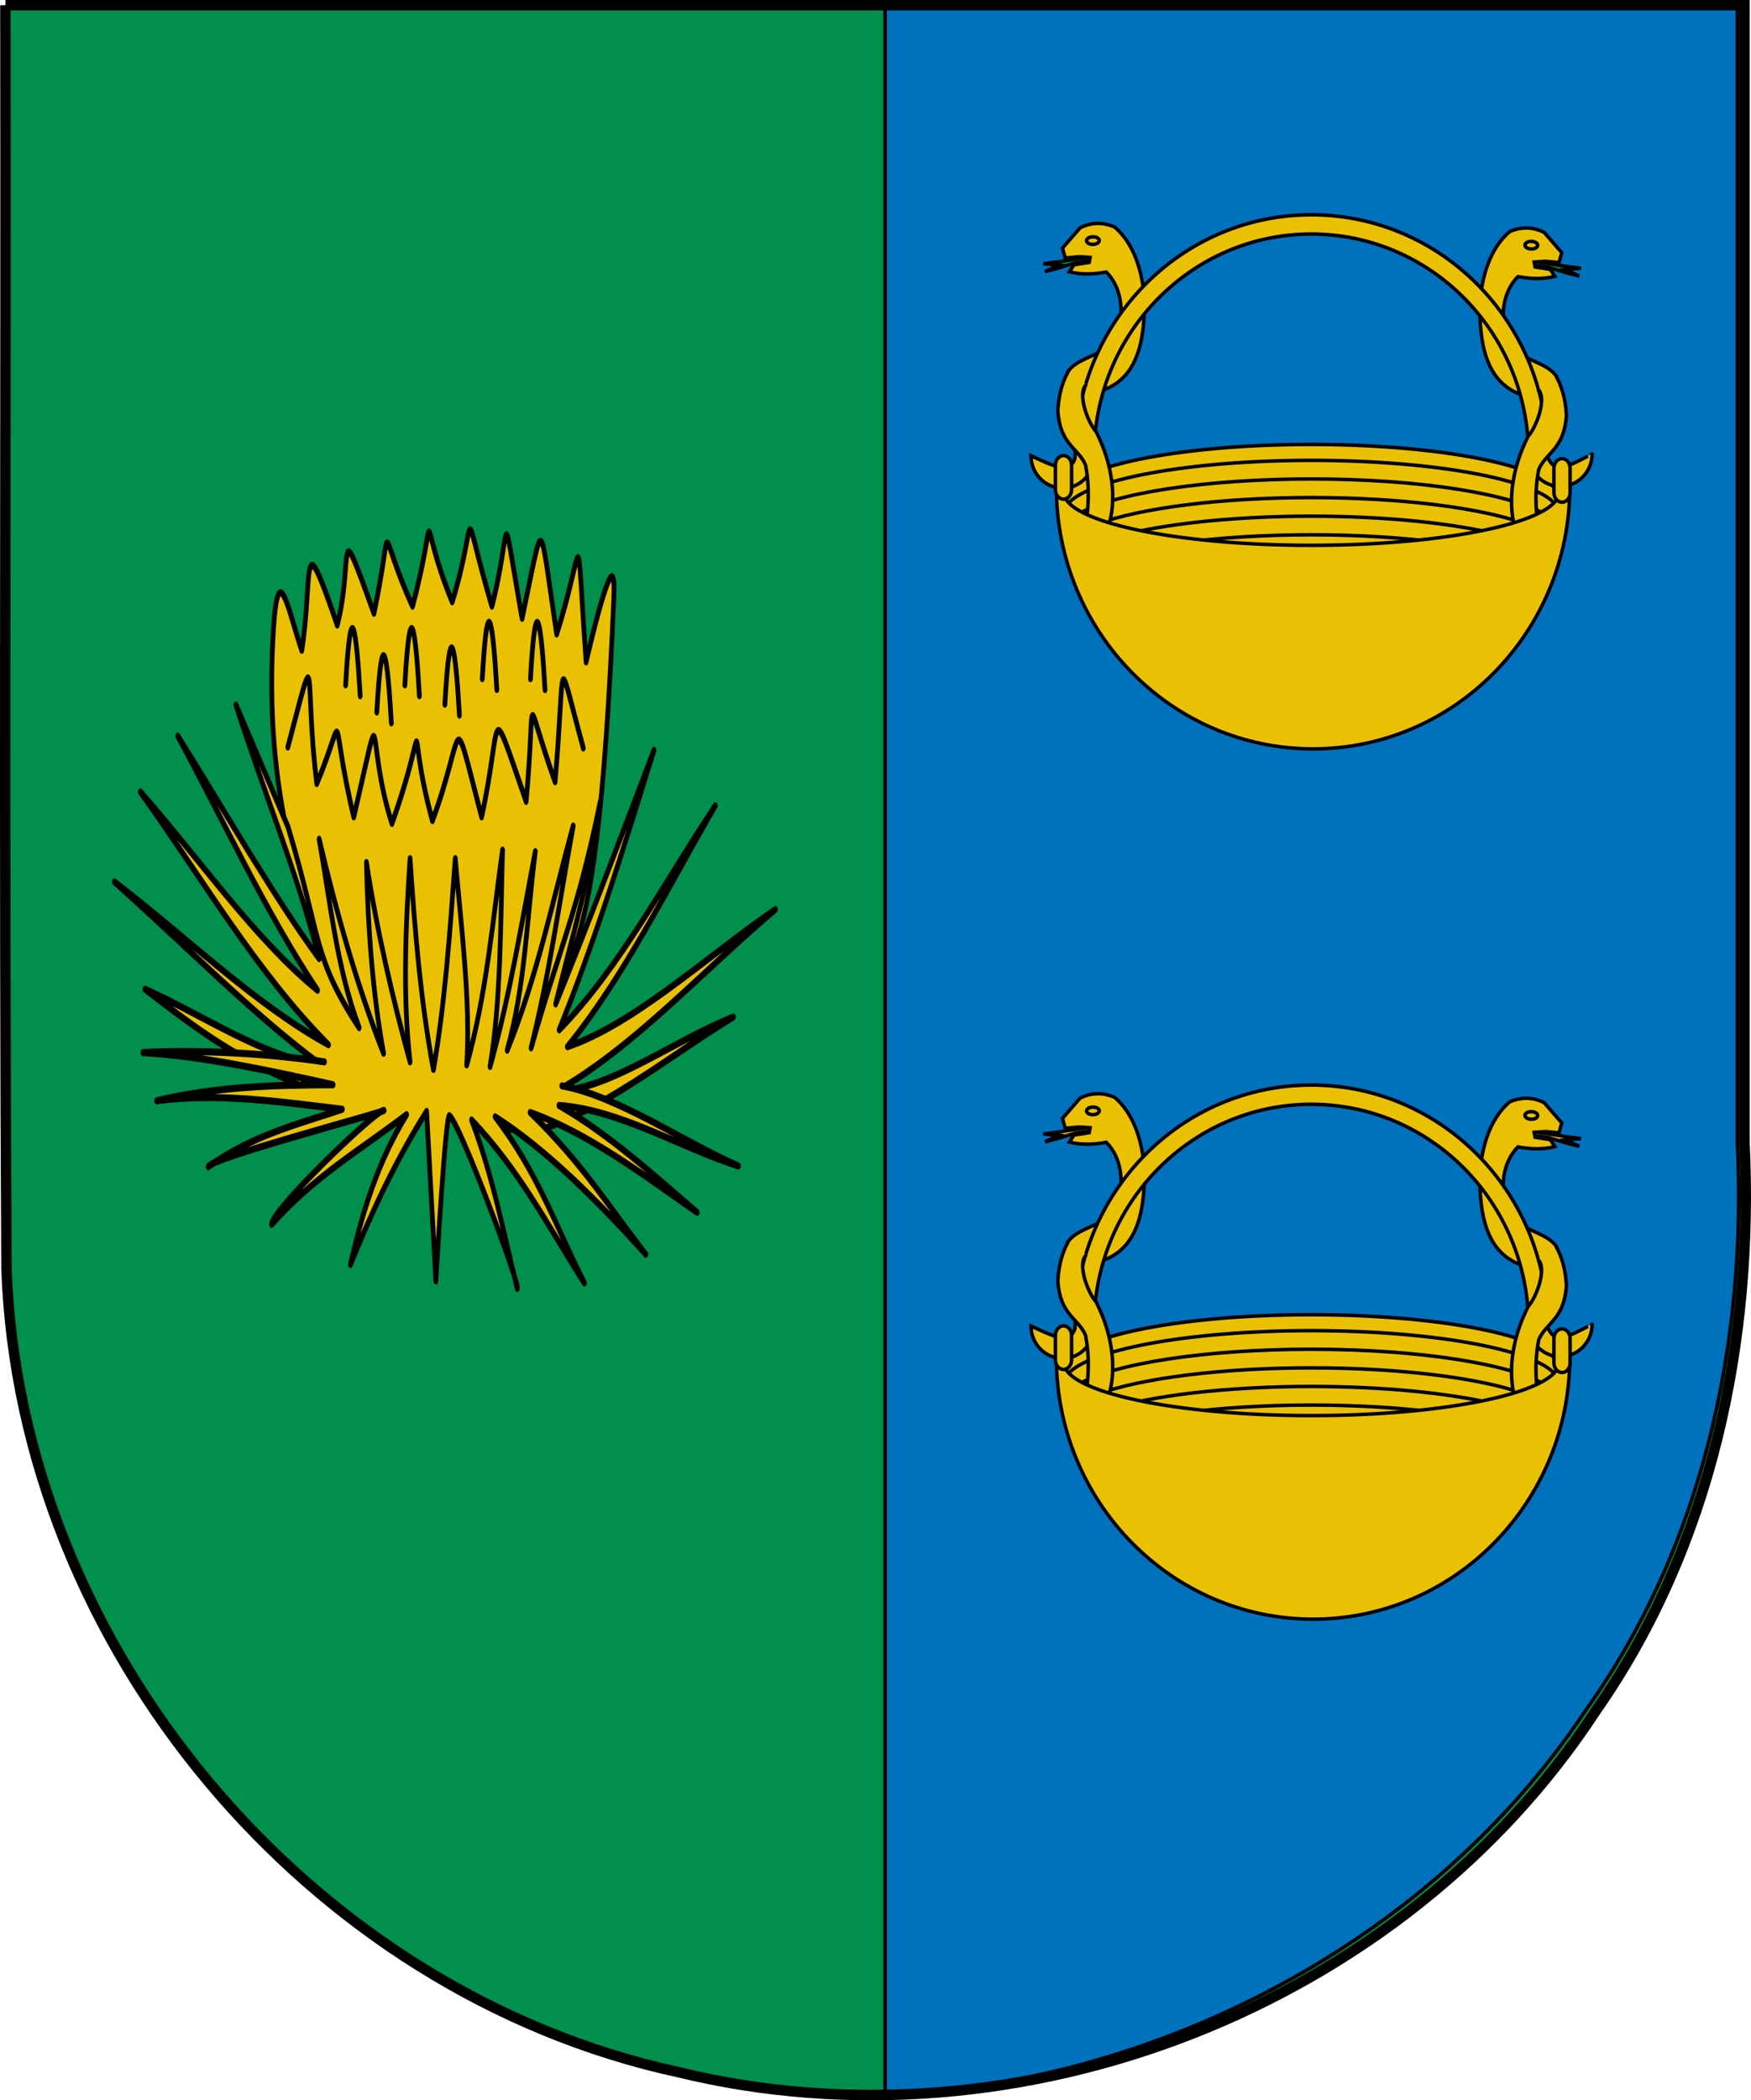 <?xml version="1.0" encoding="UTF-8" standalone="no"?>
<!-- Created with Inkscape (http://www.inkscape.org/) -->

<svg
   xmlns:dc="http://purl.org/dc/elements/1.1/"
   xmlns:cc="http://creativecommons.org/ns#"
   xmlns:rdf="http://www.w3.org/1999/02/22-rdf-syntax-ns#"
   xmlns:svg="http://www.w3.org/2000/svg"
   xmlns="http://www.w3.org/2000/svg"
   xmlns:xlink="http://www.w3.org/1999/xlink"
   xmlns:sodipodi="http://sodipodi.sourceforge.net/DTD/sodipodi-0.dtd"
   xmlns:inkscape="http://www.inkscape.org/namespaces/inkscape"
   width="500"
   height="599.49"
   id="svg3194"
   sodipodi:version="0.32"
   inkscape:version="0.92.4 (5da689c313, 2019-01-14)"
   version="1.0"
   sodipodi:docname="Escudo_de_iruraiz_gauna.svg"
   inkscape:output_extension="org.inkscape.output.svg.inkscape">
  <defs
     id="defs3196">
    <inkscape:perspective
       sodipodi:type="inkscape:persp3d"
       inkscape:vp_x="0 : 487.5 : 1"
       inkscape:vp_y="0 : 1000 : 0"
       inkscape:vp_z="550 : 487.5 : 1"
       inkscape:persp3d-origin="275 : 325 : 1"
       id="perspective111576" />
    <linearGradient
       id="linearGradient4476">
      <stop
         style="stop-color:#403800;stop-opacity:1;"
         offset="0"
         id="stop4478" />
      <stop
         id="stop3321"
         offset="0.5"
         style="stop-color:#c8af00;stop-opacity:1;" />
      <stop
         style="stop-color:#403900;stop-opacity:1;"
         offset="1"
         id="stop4480" />
    </linearGradient>
    <clipPath
       id="id39">
      <path
         d="m 14684500,13624900 c 0,0 -243780,425750 -674920,593300 -431130,167630 -560790,219540 -1129170,91960 -568300,-127540 -584190,-236860 -801180,-251380 -216950,-14490 -247190,-44950 -247190,-44950 l 6030,-37170 c 490020,-326240 1016750,-518060 1606280,-623120 390030,-69530 681810,180900 1045300,227830 110460,14260 194850,43530 194850,43530 z"
         id="path19701"
         inkscape:connector-curvature="0" />
    </clipPath>
    <clipPath
       id="id38">
      <path
         d="m 14684500,13624900 c 0,0 -243780,425750 -674920,593300 -431130,167630 -560790,219540 -1129170,91960 -568300,-127540 -584190,-236860 -801180,-251380 -216950,-14490 -247190,-44950 -247190,-44950 l 6030,-37170 c 490020,-326240 1016750,-518060 1606280,-623120 390030,-69530 681810,180900 1045300,227830 110460,14260 194850,43530 194850,43530 z"
         id="path19698"
         inkscape:connector-curvature="0" />
    </clipPath>
    <clipPath
       id="id37">
      <path
         d="m 14450300,12388500 c 327610,-259250 1045990,-74640 1434090,-208150 124920,-42980 306240,-101850 306240,-101850 0,0 -33810,389970 -362550,734080 -328730,344150 -674480,601760 -1104540,670260 -430010,68450 -585950,-24370 -829610,-23850 -243610,520 -766450,15300 -766450,15300 16670,-128960 354970,-288210 439830,-386960 244430,-284550 588630,-465890 882990,-698830 z"
         id="path19695"
         inkscape:connector-curvature="0" />
    </clipPath>
    <clipPath
       id="id36">
      <path
         d="m 14450300,12388500 c 327610,-259250 1045990,-74640 1434090,-208150 124920,-42980 306240,-101850 306240,-101850 0,0 -33810,389970 -362550,734080 -328730,344150 -674480,601760 -1104540,670260 -430010,68450 -585950,-24370 -829610,-23850 -243610,520 -766450,15300 -766450,15300 16670,-128960 354970,-288210 439830,-386960 244430,-284550 588630,-465890 882990,-698830 z"
         id="path19692"
         inkscape:connector-curvature="0" />
    </clipPath>
    <clipPath
       id="id35">
      <path
         d="m 13692900,11728500 c 0,0 -430870,25650 -730960,298990 -300000,273250 -391540,354850 -512030,850780 -120620,495930 -40580,550970 -113510,726940 -73060,175970 -32910,412610 -32910,412610 l 189460,-193370 180540,-208540 c 0,0 635800,-652690 750820,-808030 206650,-279220 122600,-605800 227060,-909480 31750,-92300 41530,-169900 41530,-169900 z"
         id="path19689"
         inkscape:connector-curvature="0" />
    </clipPath>
    <clipPath
       id="id34">
      <path
         d="m 13692900,11728500 c 0,0 -430870,25650 -730960,298990 -300000,273250 -391540,354850 -512030,850780 -120620,495930 -40580,550970 -113510,726940 -73060,175970 -32910,412610 -32910,412610 l 189460,-193370 180540,-208540 c 0,0 635800,-652690 750820,-808030 206650,-279220 122600,-605800 227060,-909480 31750,-92300 41530,-169900 41530,-169900 z"
         id="path19686"
         inkscape:connector-curvature="0" />
    </clipPath>
    <clipPath
       id="id33">
      <path
         d="m 11216900,2958840 c 0,0 127080,-36270 253820,-207250 126650,-170900 290870,-343900 518620,-418540 227850,-74720 370180,-104630 634720,-83100 264680,21650 460000,-3910 460000,-3910 0,0 -58930,47010 -188600,243550 -129710,196640 -394600,408100 -666990,499760 -272510,91830 -457710,76700 -643030,61620 -185160,-15040 -368540,-92130 -368540,-92130 z"
         id="path19683"
         inkscape:connector-curvature="0" />
    </clipPath>
    <clipPath
       id="id32">
      <path
         d="m 11216900,2958840 c 0,0 127080,-36270 253820,-207250 126650,-170900 290870,-343900 518620,-418540 227850,-74720 370180,-104630 634720,-83100 264680,21650 460000,-3910 460000,-3910 0,0 -58930,47010 -188600,243550 -129710,196640 -394600,408100 -666990,499760 -272510,91830 -457710,76700 -643030,61620 -185160,-15040 -368540,-92130 -368540,-92130 z"
         id="path19680"
         inkscape:connector-curvature="0" />
    </clipPath>
    <clipPath
       id="id31">
      <path
         d="m 10942800,1832570 c 0,0 127000,36610 325380,-40910 198330,-77690 429710,-137120 662420,-79710 232620,57540 369140,107730 581820,266250 212720,158560 391710,240460 391710,240460 0,0 -74910,8600 -289490,106360 -214570,97840 -551710,136470 -831330,69740 -279620,-66740 -428460,-177770 -577340,-288680 -148970,-110950 -263170,-273510 -263170,-273510 z"
         id="path19677"
         inkscape:connector-curvature="0" />
    </clipPath>
    <clipPath
       id="id30">
      <path
         d="m 10942800,1832570 c 0,0 127000,36610 325380,-40910 198330,-77690 429710,-137120 662420,-79710 232620,57540 369140,107730 581820,266250 212720,158560 391710,240460 391710,240460 0,0 -74910,8600 -289490,106360 -214570,97840 -551710,136470 -831330,69740 -279620,-66740 -428460,-177770 -577340,-288680 -148970,-110950 -263170,-273510 -263170,-273510 z"
         id="path19674"
         inkscape:connector-curvature="0" />
    </clipPath>
    <clipPath
       id="id29">
      <path
         d="m 16131400,10733900 c 361900,-208970 1045730,77950 1449170,2190 129790,-24410 317830,-56330 317830,-56330 0,0 -90380,380890 -465810,673650 -375430,292810 -755080,497480 -1190520,502810 -435400,5320 -576180,-109150 -817290,-144000 -241110,-34890 -583500,223880 -583500,223880 35320,-125180 216210,-553640 314520,-638980 283410,-246050 650400,-375480 975600,-563220 z"
         id="path19671"
         inkscape:connector-curvature="0" />
    </clipPath>
    <clipPath
       id="id28">
      <path
         d="m 16131400,10733900 c 361900,-208970 1045730,77950 1449170,2190 129790,-24410 317830,-56330 317830,-56330 0,0 -90380,380890 -465810,673650 -375430,292810 -755080,497480 -1190520,502810 -435400,5320 -576180,-109150 -817290,-144000 -241110,-34890 -583500,223880 -583500,223880 35320,-125180 216210,-553640 314520,-638980 283410,-246050 650400,-375480 975600,-563220 z"
         id="path19668"
         inkscape:connector-curvature="0" />
    </clipPath>
    <clipPath
       id="id27">
      <path
         d="m 17887700,5978240 c 0,0 1290,925810 -266960,1361400 -268250,435560 -637350,685300 -906810,897320 -269370,212020 -469810,375180 -469810,375180 0,0 -25850,-529310 118290,-1001440 144190,-472120 347860,-666860 624340,-870200 276480,-203300 480980,-405990 602200,-497390 121180,-91360 298750,-264870 298750,-264870 z"
         id="path19665"
         inkscape:connector-curvature="0" />
    </clipPath>
    <clipPath
       id="id26">
      <path
         d="m 17887700,5978240 c 0,0 1290,925810 -266960,1361400 -268250,435560 -637350,685300 -906810,897320 -269370,212020 -469810,375180 -469810,375180 0,0 -25850,-529310 118290,-1001440 144190,-472120 347860,-666860 624340,-870200 276480,-203300 480980,-405990 602200,-497390 121180,-91360 298750,-264870 298750,-264870 z"
         id="path19662"
         inkscape:connector-curvature="0" />
    </clipPath>
    <clipPath
       id="id25">
      <path
         d="m 16911800,4552070 c 433590,643710 547530,1439870 87670,2095870 -258350,368390 -571400,526870 -634380,622650 -63020,95740 -112310,142490 -112310,142490 0,0 -183510,-492280 -133280,-841630 50190,-349400 179940,-715170 347340,-1114240 167450,-399030 266190,-553120 320940,-688520 54790,-135450 124020,-216620 124020,-216620 z"
         id="path19659"
         inkscape:connector-curvature="0" />
    </clipPath>
    <clipPath
       id="id24">
      <path
         d="m 16911800,4552070 c 433590,643710 547530,1439870 87670,2095870 -258350,368390 -571400,526870 -634380,622650 -63020,95740 -112310,142490 -112310,142490 0,0 -183510,-492280 -133280,-841630 50190,-349400 179940,-715170 347340,-1114240 167450,-399030 266190,-553120 320940,-688520 54790,-135450 124020,-216620 124020,-216620 z"
         id="path19656"
         inkscape:connector-curvature="0" />
    </clipPath>
    <clipPath
       id="id23">
      <path
         d="m 13618500,13165000 c 0,0 187310,-399500 54190,-673220 -133110,-273730 -330930,-428300 -323220,-1023960 7710,-597170 97880,-1003460 413860,-1568140 79570,447890 485670,767380 590440,1234080 73140,325720 940,714310 -50710,969430 -51610,255080 -105580,543750 -105580,543750 l -177360,279960 -258860,234840 z"
         id="path19653"
         inkscape:connector-curvature="0" />
    </clipPath>
    <clipPath
       id="id22">
      <path
         d="m 13618500,13165000 c 0,0 187310,-399500 54190,-673220 -133110,-273730 -330930,-428300 -323220,-1023960 7710,-597170 97880,-1003460 413860,-1568140 79570,447890 485670,767380 590440,1234080 73140,325720 940,714310 -50710,969430 -51610,255080 -105580,543750 -105580,543750 l -177360,279960 -258860,234840 z"
         id="path19650"
         inkscape:connector-curvature="0" />
    </clipPath>
    <clipPath
       id="id21">
      <path
         d="m 14636800,8617900 c 0,0 -251150,401650 -273550,760590 -22360,358980 -4570,637600 81120,893660 194540,581490 399080,861830 476060,1534070 l 553350,-964190 c 103340,-401220 -109640,-1177360 -326150,-1548880 -216430,-371530 -510830,-675250 -510830,-675250 z"
         id="path19647"
         inkscape:connector-curvature="0" />
    </clipPath>
    <clipPath
       id="id20">
      <path
         d="m 14636800,8617900 c 0,0 -251150,401650 -273550,760590 -22360,358980 -4570,637600 81120,893660 194540,581490 399080,861830 476060,1534070 l 553350,-964190 c 103340,-401220 -109640,-1177360 -326150,-1548880 -216430,-371530 -510830,-675250 -510830,-675250 z"
         id="path19644"
         inkscape:connector-curvature="0" />
    </clipPath>
    <clipPath
       id="id19">
      <path
         d="m 16890700,8377910 c 160430,564380 234350,1467590 -95370,1986500 -178350,280730 -553650,675810 -553650,675810 l -283070,195040 -954800,184690 c 0,0 602240,-1346190 960060,-1836230 282680,-387090 591770,-860280 926830,-1205810 z"
         id="path19641"
         inkscape:connector-curvature="0" />
    </clipPath>
    <clipPath
       id="id18">
      <path
         d="m 16890700,8377910 c 160430,564380 234350,1467590 -95370,1986500 -178350,280730 -553650,675810 -553650,675810 l -283070,195040 -954800,184690 c 0,0 602240,-1346190 960060,-1836230 282680,-387090 591770,-860280 926830,-1205810 z"
         id="path19638"
         inkscape:connector-curvature="0" />
    </clipPath>
    <clipPath
       id="id17">
      <path
         d="m 14817100,7359190 c 0,0 -174940,385370 -194540,749590 -19650,364180 -5040,572500 175760,864790 180840,292330 279880,421120 505910,662700 226000,241540 329820,410930 329820,410930 0,0 288360,-134800 265660,-604690 -22660,-469930 -127300,-694580 -390550,-1119090 -263170,-424420 -476880,-536920 -575880,-665750 -99030,-128780 -116180,-298480 -116180,-298480 z"
         id="path19635"
         inkscape:connector-curvature="0" />
    </clipPath>
    <clipPath
       id="id16">
      <path
         d="m 14817100,7359190 c 0,0 -174940,385370 -194540,749590 -19650,364180 -5040,572500 175760,864790 180840,292330 279880,421120 505910,662700 226000,241540 329820,410930 329820,410930 0,0 288360,-134800 265660,-604690 -22660,-469930 -127300,-694580 -390550,-1119090 -263170,-424420 -476880,-536920 -575880,-665750 -99030,-128780 -116180,-298480 -116180,-298480 z"
         id="path19632"
         inkscape:connector-curvature="0" />
    </clipPath>
    <clipPath
       id="id15">
      <path
         d="m 14778300,5948840 c 0,0 -34250,633780 84740,1029460 119020,395680 156970,625100 395850,838580 238780,213480 333680,278020 581690,423740 248000,145670 335880,71280 471320,218980 135440,147730 96500,116620 96500,116620 0,0 47860,-416300 -139450,-881640 -187300,-465290 -250720,-698190 -727900,-1064650 -477180,-366450 -762750,-681090 -762750,-681090 z"
         id="path19629"
         inkscape:connector-curvature="0" />
    </clipPath>
    <clipPath
       id="id14">
      <path
         d="m 14778300,5948840 c 0,0 -34250,633780 84740,1029460 119020,395680 156970,625100 395850,838580 238780,213480 333680,278020 581690,423740 248000,145670 335880,71280 471320,218980 135440,147730 96500,116620 96500,116620 0,0 47860,-416300 -139450,-881640 -187300,-465290 -250720,-698190 -727900,-1064650 -477180,-366450 -762750,-681090 -762750,-681090 z"
         id="path19626"
         inkscape:connector-curvature="0" />
    </clipPath>
    <clipPath
       id="id13">
      <path
         d="m 15415100,2266750 c 0,0 -342600,800500 -374350,1331370 -31750,530820 81030,1008310 343420,1421350 262350,413120 606460,504610 680210,777900 73710,273250 120450,547450 120450,547450 0,0 251370,-775930 265280,-1354870 13960,-578910 25590,-892810 -165030,-1432610 -190580,-539800 -375000,-717570 -543350,-901230 -168400,-183750 -326630,-389360 -326630,-389360 z"
         id="path19623"
         inkscape:connector-curvature="0" />
    </clipPath>
    <clipPath
       id="id12">
      <path
         d="m 15415100,2266750 c 0,0 -342600,800500 -374350,1331370 -31750,530820 81030,1008310 343420,1421350 262350,413120 606460,504610 680210,777900 73710,273250 120450,547450 120450,547450 0,0 251370,-775930 265280,-1354870 13960,-578910 25590,-892810 -165030,-1432610 -190580,-539800 -375000,-717570 -543350,-901230 -168400,-183750 -326630,-389360 -326630,-389360 z"
         id="path19620"
         inkscape:connector-curvature="0" />
    </clipPath>
    <clipPath
       id="id11">
      <path
         d="m 12394500,3395680 c 0,0 417350,548740 639930,626900 222550,78210 494030,165230 757410,83370 263340,-81860 483000,-123110 666350,-130630 183250,-7440 475150,101360 475150,101360 0,0 -310160,-511520 -653460,-641470 -835120,-316090 -1143820,116800 -1885380,-39530 z"
         id="path19617"
         inkscape:connector-curvature="0" />
    </clipPath>
    <clipPath
       id="id10">
      <path
         d="m 12394500,3395680 c 0,0 417350,548740 639930,626900 222550,78210 494030,165230 757410,83370 263340,-81860 483000,-123110 666350,-130630 183250,-7440 475150,101360 475150,101360 0,0 -310160,-511520 -653460,-641470 -835120,-316090 -1143820,116800 -1885380,-39530 z"
         id="path19614"
         inkscape:connector-curvature="0" />
    </clipPath>
    <clipPath
       id="id9">
      <path
         d="m 13855800,1063560 c 0,0 288930,172830 540040,456700 251060,283820 613480,605590 506340,1079640 -107220,474100 -248560,480420 -287420,739830 -38850,259420 12070,430490 12070,430490 0,0 -243830,-246700 -420750,-500320 -176890,-253610 -391120,-485220 -350920,-952360 40190,-467180 70780,-600480 64830,-830540 -5940,-230070 -64190,-423440 -64190,-423440 z"
         id="path19611"
         inkscape:connector-curvature="0" />
    </clipPath>
    <clipPath
       id="id8">
      <path
         d="m 13855800,1063560 c 0,0 288930,172830 540040,456700 251060,283820 613480,605590 506340,1079640 -107220,474100 -248560,480420 -287420,739830 -38850,259420 12070,430490 12070,430490 0,0 -243830,-246700 -420750,-500320 -176890,-253610 -391120,-485220 -350920,-952360 40190,-467180 70780,-600480 64830,-830540 -5940,-230070 -64190,-423440 -64190,-423440 z"
         id="path19608"
         inkscape:connector-curvature="0" />
    </clipPath>
    <clipPath
       id="id7">
      <path
         d="m 12245000,694180 c 0,0 18490,95830 136440,200200 118030,104420 235080,236690 275310,409000 40190,172360 52860,279010 19560,472210 -33340,193150 -27310,338440 -27310,338440 0,0 -30850,-46410 -167580,-154700 -136770,-108280 -275660,-316990 -325500,-523380 -49890,-206310 -26580,-341540 -3230,-476770 23350,-135230 92310,-265000 92310,-265000 z"
         id="path19605"
         inkscape:connector-curvature="0" />
    </clipPath>
    <clipPath
       id="id6">
      <path
         d="m 12245000,694180 c 0,0 18490,95830 136440,200200 118030,104420 235080,236690 275310,409000 40190,172360 52860,279010 19560,472210 -33340,193150 -27310,338440 -27310,338440 0,0 -30850,-46410 -167580,-154700 -136770,-108280 -275660,-316990 -325500,-523380 -49890,-206310 -26580,-341540 -3230,-476770 23350,-135230 92310,-265000 92310,-265000 z"
         id="path19602"
         inkscape:connector-curvature="0" />
    </clipPath>
    <clipPath
       id="id5">
      <path
         d="m 13581500,896020 c 0,0 -73750,109400 -60270,321510 13530,212190 -380,450120 -126300,653580 -125920,203430 -215530,317730 -431820,471310 -216340,153580 -349200,298600 -349200,298600 0,0 14650,-73730 -13140,-307410 -27780,-233680 38260,-565710 187390,-810950 149100,-245230 300480,-352700 451900,-460220 151460,-107550 341440,-166420 341440,-166420 z"
         id="path19599"
         inkscape:connector-curvature="0" />
    </clipPath>
    <clipPath
       id="id4">
      <path
         d="m 13581500,896020 c 0,0 -73750,109400 -60270,321510 13530,212190 -380,450120 -126300,653580 -125920,203430 -215530,317730 -431820,471310 -216340,153580 -349200,298600 -349200,298600 0,0 14650,-73730 -13140,-307410 -27780,-233680 38260,-565710 187390,-810950 149100,-245230 300480,-352700 451900,-460220 151460,-107550 341440,-166420 341440,-166420 z"
         id="path19596"
         inkscape:connector-curvature="0" />
    </clipPath>
    <clipPath
       id="id3">
      <path
         d="m 17905000,7712850 c 168520,651560 60740,1647200 -524010,2079400 -361860,267500 -703730,314770 -1004210,391560 -300430,76830 -496090,173470 -496090,173470 0,0 -54450,-75370 -20210,-332640 34250,-257270 476240,-795050 889620,-1200870 413430,-405860 836590,-748460 955830,-881240 119200,-132780 199070,-229680 199070,-229680 z"
         id="path19593"
         inkscape:connector-curvature="0" />
    </clipPath>
    <clipPath
       id="id2">
      <path
         d="m 17905000,7712850 c 168520,651560 60740,1647200 -524010,2079400 -361860,267500 -703730,314770 -1004210,391560 -300430,76830 -496090,173470 -496090,173470 0,0 -54450,-75370 -20210,-332640 34250,-257270 476240,-795050 889620,-1200870 413430,-405860 836590,-748460 955830,-881240 119200,-132780 199070,-229680 199070,-229680 z"
         id="path19590"
         inkscape:connector-curvature="0" />
    </clipPath>
    <clipPath
       id="id1">
      <path
         d="m 14186300,5152250 c 0,0 192520,531420 469520,807850 276950,276430 478730,433880 662120,497520 183380,63600 243430,71380 468350,106740 224910,35370 538010,235520 538010,235520 0,0 -93220,-443930 -285140,-653670 -191920,-209780 -342300,-390000 -783210,-603570 -440870,-213570 -539180,-210470 -748800,-250180 -209620,-39660 -320850,-140210 -320850,-140210 z"
         id="path19587"
         inkscape:connector-curvature="0" />
    </clipPath>
    <clipPath
       id="id0">
      <path
         d="m 14186300,5152250 c 0,0 192520,531420 469520,807850 276950,276430 478730,433880 662120,497520 183380,63600 243430,71380 468350,106740 224910,35370 538010,235520 538010,235520 0,0 -93220,-443930 -285140,-653670 -191920,-209780 -342300,-390000 -783210,-603570 -440870,-213570 -539180,-210470 -748800,-250180 -209620,-39660 -320850,-140210 -320850,-140210 z"
         id="path19584"
         inkscape:connector-curvature="0" />
    </clipPath>
    <linearGradient
       id="linearGradient8135">
      <stop
         style="stop-color:#5d070b;stop-opacity:1;"
         offset="0"
         id="stop8137" />
      <stop
         id="stop8139"
         offset="0.5"
         style="stop-color:#ed1c24;stop-opacity:1;" />
      <stop
         style="stop-color:#5d070a;stop-opacity:1;"
         offset="1"
         id="stop8141" />
    </linearGradient>
    <linearGradient
       inkscape:collect="always"
       xlink:href="#linearGradient8135"
       id="linearGradient8761"
       gradientUnits="userSpaceOnUse"
       gradientTransform="matrix(1.177,0,0,1.177,657.882,-479.552)"
       x1="-418.389"
       y1="700.106"
       x2="-136.183"
       y2="700.106" />
  </defs>
  <sodipodi:namedview
     id="base"
     pagecolor="#ffffff"
     bordercolor="#666666"
     borderopacity="1.0"
     gridtolerance="10000"
     guidetolerance="10"
     objecttolerance="10"
     inkscape:pageopacity="0.0"
     inkscape:pageshadow="2"
     inkscape:zoom="1.1323077"
     inkscape:cx="133.07281"
     inkscape:cy="317.01546"
     inkscape:document-units="px"
     inkscape:current-layer="g7169"
     inkscape:window-width="1920"
     inkscape:window-height="996"
     inkscape:window-x="0"
     inkscape:window-y="28"
     showguides="true"
     showgrid="false"
     inkscape:guide-bbox="true"
     height="975px"
     width="550px"
     fit-margin-top="0"
     fit-margin-left="0"
     fit-margin-right="0"
     fit-margin-bottom="0"
     inkscape:window-maximized="1" />
  <g
     inkscape:groupmode="layer"
     id="layer3"
     inkscape:label="Timbre"
     transform="translate(-92.461,-364.877)"
     style="display:inline"
     sodipodi:insensitive="true" />
  <g
     inkscape:label="Escudo"
     inkscape:groupmode="layer"
     id="layer1"
     transform="translate(-92.461,-364.877)"
     style="display:inline"
     sodipodi:insensitive="true" />
  <g
     inkscape:groupmode="layer"
     id="layer4"
     inkscape:label="Piezas"
     style="display:inline"
     transform="translate(-36.032,-441.518)">
    <path
       id="path3565"
       d="m 37.15,443.519 c 0.203,120.24 -0.409,240.493 0.311,360.725 3.832,107.904 86.442,206.46 191.932,229.247 97.592,23.77 206.845,-18.948 261.93,-103.188 32.99,-47.113 45.14,-105.418 42.419,-162.172 0,-108.204 0,-216.408 0,-324.613 -165.531,0 -331.061,0 -496.592,0 z"
       style="color:#000000;display:inline;overflow:visible;visibility:visible;fill:#008f4c;fill-opacity:1;fill-rule:evenodd;stroke:none;stroke-width:2.988;stroke-linecap:butt;stroke-linejoin:miter;stroke-miterlimit:4;stroke-dasharray:none;stroke-dashoffset:0;stroke-opacity:1;marker:none;marker-start:none;marker-mid:none;marker-end:none;enable-background:accumulate"
       inkscape:connector-curvature="0" />
    <path
       style="color:#000000;display:inline;overflow:visible;visibility:visible;fill:#0071bc;fill-opacity:1;fill-rule:evenodd;stroke:#000000;stroke-width:1.014;stroke-linecap:butt;stroke-linejoin:miter;stroke-miterlimit:4;stroke-dasharray:none;stroke-dashoffset:0;stroke-opacity:1;marker:none;marker-start:none;marker-mid:none;marker-end:none;enable-background:accumulate"
       d="m 288.757,442.278 v 597.422 c 79.029,-3.887 156.075,-44.299 199.827,-109.633 33.856,-47.211 46.342,-105.621 43.551,-162.492 3e-5,-108.428 0,-216.869 0,-325.297 -81.125,0 -162.252,0 -243.377,0 z"
       id="path4197"
       inkscape:connector-curvature="0" />
  </g>
  <g
     inkscape:groupmode="layer"
     id="layer5"
     inkscape:label="Muebles"
     style="display:inline"
     transform="translate(-36.032,-441.518)">
    <g
       style="display:inline"
       id="g11989"
       transform="translate(7.522,4.2424956e-6)">
      <g
         transform="translate(236)"
         id="g11945-8">
        <g
           id="g4131-7"
           transform="translate(-119.056,-64.963)"
           style="display:inline;stroke:#000000;stroke-width:1;stroke-miterlimit:4;stroke-dasharray:none;stroke-opacity:1">
          <ellipse
             style="fill:#eac102;fill-opacity:1;stroke:#000000;stroke-width:1.297;stroke-miterlimit:4;stroke-dasharray:none;stroke-opacity:1"
             id="ellipse17-9"
             rx="92.601"
             cy="170.341"
             ry="19.447"
             cx="235.838"
             transform="matrix(0.763,0,0,0.778,106.007,515.94)" />
          <path
             id="path4439-2"
             d="m 221.4,580.006 -8.241,1.287 -3.667,0.457 4.348,0.374 -3.864,1.869 3.627,-0.949 4.896,-1.501 6.116,-0.994 -0.627,-2.828 z"
             style="fill:#008f4c;fill-opacity:1;fill-rule:evenodd;stroke:#000000;stroke-width:1;stroke-linecap:butt;stroke-linejoin:miter;stroke-miterlimit:4;stroke-dasharray:none;stroke-opacity:1"
             inkscape:connector-curvature="0" />
          <path
             sodipodi:nodetypes="cccccccccccccccc"
             id="path4111-0"
             d="m 224.028,618.939 c 0.299,-0.272 0.622,-0.505 1,-0.656 10.922,-2.86 13.268,-13.455 13.344,-25.031 -0.272,-9.456 -3.272,-17.547 -8.531,-21.969 -1.659,-0.72 -3.331,-1.069 -4.969,-1.031 -1.638,0.038 -3.259,0.455 -4.875,1.25 l -5.031,5.781 0.781,2.844 3.812,-0.375 3.281,0.219 -0.25,1.406 -4.344,0.688 -1.312,2 c 3.53,0.864 7.045,0.708 10.531,0.062 4.981,5.002 5.857,14.252 0.875,21 -3.316,3.067 -9.627,3.795 -12.03,7.719"
             style="display:inline;fill:#eac102;fill-opacity:1;fill-rule:evenodd;stroke:#000000;stroke-width:1;stroke-linecap:butt;stroke-linejoin:miter;stroke-miterlimit:4;stroke-dasharray:none;stroke-opacity:1"
             inkscape:connector-curvature="0" />
          <path
             id="path4123-2"
             d="m 351.091,581.311 8.241,1.287 3.667,0.457 -4.348,0.374 3.864,1.869 -3.627,-0.949 -4.896,-1.501 -6.116,-0.994 0.627,-2.828 z"
             style="display:inline;fill:#008f4c;fill-opacity:1;fill-rule:evenodd;stroke:#000000;stroke-width:1;stroke-linecap:butt;stroke-linejoin:miter;stroke-miterlimit:4;stroke-dasharray:none;stroke-opacity:1"
             inkscape:connector-curvature="0" />
          <path
             sodipodi:nodetypes="cccccccccccccccc"
             id="path4125-3"
             d="m 348.463,620.244 c -0.299,-0.272 -0.622,-0.505 -1,-0.656 -10.922,-2.86 -13.268,-13.455 -13.344,-25.031 0.272,-9.456 3.272,-17.547 8.531,-21.969 1.659,-0.72 3.331,-1.069 4.969,-1.031 1.638,0.038 3.259,0.455 4.875,1.25 l 5.031,5.781 -0.781,2.844 -3.812,-0.375 -3.281,0.219 0.25,1.406 4.344,0.688 1.312,2 c -3.53,0.864 -7.045,0.708 -10.531,0.062 -4.981,5.002 -5.857,14.252 -0.875,21 3.316,3.067 9.627,3.795 12.03,7.719"
             style="display:inline;fill:#eac102;fill-opacity:1;fill-rule:evenodd;stroke:#000000;stroke-width:1;stroke-linecap:butt;stroke-linejoin:miter;stroke-miterlimit:4;stroke-dasharray:none;stroke-opacity:1"
             inkscape:connector-curvature="0" />
          <g
             style="fill:#eac102;fill-opacity:1;stroke:#000000;stroke-width:1.297;stroke-miterlimit:4;stroke-dasharray:none;stroke-opacity:1"
             transform="matrix(0.763,0,0,0.778,106.007,515.94)"
             id="g19-7">
            <path
               style="fill:#eac102;fill-opacity:1;stroke:#000000;stroke-width:1.297;stroke-miterlimit:4;stroke-dasharray:none;stroke-opacity:1"
               id="path21-5"
               d="m 329.144,159.448 c -2.476,0 -4.843,-2.589 -4.849,-5.063 -0.34,-48.52 -39.763,-87.75 -88.367,-87.75 -48.811,0 -88.381,39.57 -88.381,88.384 0,2.474 -2.164,4.501 -4.64,4.501 -2.476,0 -11.898,-4.484 -11.898,-4.484 0,6.572 5.327,11.898 11.898,11.898 6.57,0 11.703,-5.346 11.703,-11.915 0,-44.913 36.408,-81.32 81.318,-81.32 44.698,0 80.959,36.064 81.305,80.678 h -0.016 c 0,0.19 0.021,0.374 0.028,0.561 0,0.026 0.002,0.052 0.002,0.081 h 0.004 c 0.333,6.27 5.51,11.256 11.865,11.256 6.572,0 11.896,-5.326 11.896,-11.898 10e-4,-0.001 -9.393,5.071 -11.868,5.071 z"
               inkscape:connector-curvature="0" />
          </g>
          <path
             style="fill:#eac102;fill-opacity:1;stroke:#000000;stroke-width:1;stroke-miterlimit:4;stroke-dasharray:none;stroke-opacity:1"
             d="m 216.223,650.631 c 5.347,-7.225 34.567,-12.748 69.813,-12.748 35.647,0 65.131,5.649 69.988,12.995"
             id="path29-9"
             inkscape:connector-curvature="0" />
          <path
             style="fill:#eac102;fill-opacity:1;stroke:#000000;stroke-width:1;stroke-miterlimit:4;stroke-dasharray:none;stroke-opacity:1"
             d="m 219.523,653.193 c 9.823,-5.831 35.895,-9.999 66.513,-9.999 31.044,0 57.413,4.284 66.913,10.242"
             id="path31-2"
             inkscape:connector-curvature="0" />
          <path
             style="fill:#eac102;fill-opacity:1;stroke:#000000;stroke-width:1;stroke-miterlimit:4;stroke-dasharray:none;stroke-opacity:1"
             d="m 224.962,656.015 c 12.26,-4.492 35.022,-7.51 61.075,-7.51 26.04,0 48.79,3.014 61.055,7.502"
             id="path33-2"
             inkscape:connector-curvature="0" />
          <path
             style="fill:#eac102;fill-opacity:1;stroke:#000000;stroke-width:1;stroke-miterlimit:4;stroke-dasharray:none;stroke-opacity:1"
             d="m 234.282,658.642 c 12.906,-2.968 31.318,-4.826 51.755,-4.826 20.483,0 38.932,1.865 51.842,4.846"
             id="path35-8"
             inkscape:connector-curvature="0" />
          <path
             style="fill:#eac102;fill-opacity:1;stroke:#000000;stroke-width:1;stroke-miterlimit:4;stroke-dasharray:none;stroke-opacity:1"
             d="m 249.198,661.343 c 10.728,-1.405 23.342,-2.215 36.838,-2.215 13.437,0 25.997,0.802 36.693,2.196"
             id="path37-9"
             inkscape:connector-curvature="0" />
          <path
             id="path4443-7"
             d="m 225.469,575.112 c 0.018,0.598 -0.783,1.101 -1.788,1.124 -1.005,0.023 -1.833,-0.443 -1.85,-1.04 -0.018,-0.598 0.783,-1.101 1.788,-1.124 1.005,-0.023 1.833,0.443 1.85,1.04 z"
             style="fill:#eac102;fill-opacity:1;fill-rule:evenodd;stroke:#000000;stroke-width:1;stroke-linejoin:miter;stroke-miterlimit:4;stroke-dasharray:none;stroke-opacity:1"
             inkscape:connector-curvature="0" />
          <path
             sodipodi:nodetypes="cccccc"
             id="path4129-3"
             d="m 355.861,613.787 c 1.526,2.658 2.724,6.259 3.001,11.187 -0.612,9.762 -5.76,10.564 -7.906,15.5 -3.087,16.253 4.611,23.391 -6.35,17.732 -0.188,0.118 -4.672,-11.313 3.318,-27.201 2.289,-2.444 5.557,-10.953 2.784,-13.469"
             style="display:inline;fill:#eac102;fill-opacity:1;fill-rule:evenodd;stroke:#000000;stroke-width:1;stroke-linecap:butt;stroke-linejoin:miter;stroke-miterlimit:4;stroke-dasharray:none;stroke-opacity:1"
             inkscape:connector-curvature="0" />
          <path
             sodipodi:nodetypes="cccccc"
             id="path4116-6"
             d="m 216.63,612.482 c -1.526,2.658 -2.724,6.259 -3.001,11.187 0.612,9.762 5.76,10.564 7.906,15.5 3.087,16.253 -4.611,23.391 6.35,17.732 0.188,0.118 4.672,-11.313 -3.318,-27.201 -2.289,-2.444 -5.557,-10.953 -2.784,-13.469"
             style="display:inline;fill:#eac102;fill-opacity:1;fill-rule:evenodd;stroke:#000000;stroke-width:1;stroke-linecap:butt;stroke-linejoin:miter;stroke-miterlimit:4;stroke-dasharray:none;stroke-opacity:1"
             inkscape:connector-curvature="0" />
          <path
             style="fill:#eac102;fill-opacity:1;stroke:#000000;stroke-width:1;stroke-miterlimit:4;stroke-dasharray:none;stroke-opacity:1"
             id="path4500-1"
             d="m 213.202,645.484 c 0,41.28 32.818,74.752 73.309,74.752 40.492,0 73.309,-33.472 73.309,-74.752 h -3.434 c 0.223,0.489 0.352,0.988 0.352,1.49 1e-5,8.354 -31.693,15.157 -70.713,15.157 -39.02,2e-5 -70.686,-6.803 -70.686,-15.157 0,-0.502 0.128,-1 0.352,-1.49 z"
             inkscape:connector-curvature="0" />
          <path
             id="path4127-2"
             d="m 347.022,576.417 c -0.018,0.598 0.783,1.101 1.788,1.124 1.005,0.023 1.833,-0.443 1.85,-1.04 0.018,-0.598 -0.783,-1.101 -1.788,-1.124 -1.005,-0.023 -1.833,0.443 -1.85,1.04 z"
             style="display:inline;fill:#eac102;fill-opacity:1;fill-rule:evenodd;stroke:#000000;stroke-width:1;stroke-linejoin:miter;stroke-miterlimit:4;stroke-dasharray:none;stroke-opacity:1"
             inkscape:connector-curvature="0" />
          <path
             style="fill:#eac102;fill-opacity:1;stroke:#000000;stroke-width:1;stroke-miterlimit:4;stroke-dasharray:none;stroke-opacity:1"
             id="path23-9"
             d="m 217.556,646.242 c 0,1.503 -1.034,2.721 -2.307,2.721 v 0 c -1.274,0 -2.307,-1.218 -2.307,-2.721 v -7.01 c 0,-1.503 1.033,-2.721 2.307,-2.721 v 0 c 1.273,0 2.307,1.219 2.307,2.721 z"
             inkscape:connector-curvature="0" />
          <path
             style="fill:#eac102;fill-opacity:1;stroke:#000000;stroke-width:1;stroke-miterlimit:4;stroke-dasharray:none;stroke-opacity:1"
             d="m 359.913,647.117 c 0,1.503 -1.034,2.721 -2.306,2.721 v 0 c -1.273,0 -2.306,-1.218 -2.306,-2.721 v -7.01 c 0,-1.503 1.034,-2.721 2.306,-2.721 v 0 c 1.273,0 2.306,1.219 2.306,2.721 z"
             id="path25-3"
             inkscape:connector-curvature="0" />
        </g>
      </g>
      <g
         transform="translate(116.944,183.439)"
         id="g4153-1"
         style="display:inline;stroke:#000000;stroke-width:1;stroke-miterlimit:4;stroke-dasharray:none;stroke-opacity:1">
        <g
           id="g11923-9">
          <ellipse
             style="fill:#eac102;fill-opacity:1;stroke:#000000;stroke-width:1.297;stroke-miterlimit:4;stroke-dasharray:none;stroke-opacity:1"
             id="ellipse4155-4"
             rx="92.601"
             cy="170.341"
             ry="19.447"
             cx="235.838"
             transform="matrix(0.763,0,0,0.778,106.007,515.94)" />
          <path
             id="path4157-7"
             d="m 221.4,580.006 -8.241,1.287 -3.667,0.457 4.348,0.374 -3.864,1.869 3.627,-0.949 4.896,-1.501 6.116,-0.994 -0.627,-2.828 z"
             style="fill:#eac102;fill-opacity:1;fill-rule:evenodd;stroke:#000000;stroke-width:1;stroke-linecap:butt;stroke-linejoin:miter;stroke-miterlimit:4;stroke-dasharray:none;stroke-opacity:1"
             inkscape:connector-curvature="0" />
          <path
             sodipodi:nodetypes="cccccccccccccccc"
             id="path4159-8"
             d="m 224.028,618.939 c 0.299,-0.272 0.622,-0.505 1,-0.656 10.922,-2.86 13.268,-13.455 13.344,-25.031 -0.272,-9.456 -3.272,-17.547 -8.531,-21.969 -1.659,-0.72 -3.331,-1.069 -4.969,-1.031 -1.638,0.038 -3.259,0.455 -4.875,1.25 l -5.031,5.781 0.781,2.844 3.812,-0.375 3.281,0.219 -0.25,1.406 -4.344,0.688 -1.312,2 c 3.53,0.864 7.045,0.708 10.531,0.062 4.981,5.002 5.857,14.252 0.875,21 -3.316,3.067 -9.627,3.795 -12.03,7.719"
             style="display:inline;fill:#eac102;fill-opacity:1;fill-rule:evenodd;stroke:#000000;stroke-width:1;stroke-linecap:butt;stroke-linejoin:miter;stroke-miterlimit:4;stroke-dasharray:none;stroke-opacity:1"
             inkscape:connector-curvature="0" />
          <path
             id="path4161-4"
             d="m 351.091,581.311 8.241,1.287 3.667,0.457 -4.348,0.374 3.864,1.869 -3.627,-0.949 -4.896,-1.501 -6.116,-0.994 0.627,-2.828 z"
             style="display:inline;fill:#eac102;fill-opacity:1;fill-rule:evenodd;stroke:#000000;stroke-width:1;stroke-linecap:butt;stroke-linejoin:miter;stroke-miterlimit:4;stroke-dasharray:none;stroke-opacity:1"
             inkscape:connector-curvature="0" />
          <path
             sodipodi:nodetypes="cccccccccccccccc"
             id="path4163-5"
             d="m 348.463,620.244 c -0.299,-0.272 -0.622,-0.505 -1,-0.656 -10.922,-2.86 -13.268,-13.455 -13.344,-25.031 0.272,-9.456 3.272,-17.547 8.531,-21.969 1.659,-0.72 3.331,-1.069 4.969,-1.031 1.638,0.038 3.259,0.455 4.875,1.25 l 5.031,5.781 -0.781,2.844 -3.812,-0.375 -3.281,0.219 0.25,1.406 4.344,0.688 1.312,2 c -3.53,0.864 -7.045,0.708 -10.531,0.062 -4.981,5.002 -5.857,14.252 -0.875,21 3.316,3.067 9.627,3.795 12.03,7.719"
             style="display:inline;fill:#eac102;fill-opacity:1;fill-rule:evenodd;stroke:#000000;stroke-width:1;stroke-linecap:butt;stroke-linejoin:miter;stroke-miterlimit:4;stroke-dasharray:none;stroke-opacity:1"
             inkscape:connector-curvature="0" />
          <g
             style="fill:#eac102;fill-opacity:1;stroke:#000000;stroke-width:1.297;stroke-miterlimit:4;stroke-dasharray:none;stroke-opacity:1"
             transform="matrix(0.763,0,0,0.778,106.007,515.94)"
             id="g4165-0">
            <path
               style="fill:#eac102;fill-opacity:1;stroke:#000000;stroke-width:1.297;stroke-miterlimit:4;stroke-dasharray:none;stroke-opacity:1"
               id="path4167-3"
               d="m 329.144,159.448 c -2.476,0 -4.843,-2.589 -4.849,-5.063 -0.34,-48.52 -39.763,-87.75 -88.367,-87.75 -48.811,0 -88.381,39.57 -88.381,88.384 0,2.474 -2.164,4.501 -4.64,4.501 -2.476,0 -11.898,-4.484 -11.898,-4.484 0,6.572 5.327,11.898 11.898,11.898 6.57,0 11.703,-5.346 11.703,-11.915 0,-44.913 36.408,-81.32 81.318,-81.32 44.698,0 80.959,36.064 81.305,80.678 h -0.016 c 0,0.19 0.021,0.374 0.028,0.561 0,0.026 0.002,0.052 0.002,0.081 h 0.004 c 0.333,6.27 5.51,11.256 11.865,11.256 6.572,0 11.896,-5.326 11.896,-11.898 10e-4,-0.001 -9.393,5.071 -11.868,5.071 z"
               inkscape:connector-curvature="0" />
          </g>
          <path
             style="fill:#eac102;fill-opacity:1;stroke:#000000;stroke-width:1;stroke-miterlimit:4;stroke-dasharray:none;stroke-opacity:1"
             d="m 216.223,650.631 c 5.347,-7.225 34.567,-12.748 69.813,-12.748 35.647,0 65.131,5.649 69.988,12.995"
             id="path4169-6"
             inkscape:connector-curvature="0" />
          <path
             style="fill:#eac102;fill-opacity:1;stroke:#000000;stroke-width:1;stroke-miterlimit:4;stroke-dasharray:none;stroke-opacity:1"
             d="m 219.523,653.193 c 9.823,-5.831 35.895,-9.999 66.513,-9.999 31.044,0 57.413,4.284 66.913,10.242"
             id="path4171-1"
             inkscape:connector-curvature="0" />
          <path
             style="fill:#eac102;fill-opacity:1;stroke:#000000;stroke-width:1;stroke-miterlimit:4;stroke-dasharray:none;stroke-opacity:1"
             d="m 224.962,656.015 c 12.26,-4.492 35.022,-7.51 61.075,-7.51 26.04,0 48.79,3.014 61.055,7.502"
             id="path4173-0"
             inkscape:connector-curvature="0" />
          <path
             style="fill:#eac102;fill-opacity:1;stroke:#000000;stroke-width:1;stroke-miterlimit:4;stroke-dasharray:none;stroke-opacity:1"
             d="m 234.282,658.642 c 12.906,-2.968 31.318,-4.826 51.755,-4.826 20.483,0 38.932,1.865 51.842,4.846"
             id="path4175-6"
             inkscape:connector-curvature="0" />
          <path
             style="fill:#eac102;fill-opacity:1;stroke:#000000;stroke-width:1;stroke-miterlimit:4;stroke-dasharray:none;stroke-opacity:1"
             d="m 249.198,661.343 c 10.728,-1.405 23.342,-2.215 36.838,-2.215 13.437,0 25.997,0.802 36.693,2.196"
             id="path4177-3"
             inkscape:connector-curvature="0" />
          <path
             id="path4179-2"
             d="m 225.469,575.112 c 0.018,0.598 -0.783,1.101 -1.788,1.124 -1.005,0.023 -1.833,-0.443 -1.85,-1.04 -0.018,-0.598 0.783,-1.101 1.788,-1.124 1.005,-0.023 1.833,0.443 1.85,1.04 z"
             style="fill:#eac102;fill-opacity:1;fill-rule:evenodd;stroke:#000000;stroke-width:1;stroke-linejoin:miter;stroke-miterlimit:4;stroke-dasharray:none;stroke-opacity:1"
             inkscape:connector-curvature="0" />
          <path
             sodipodi:nodetypes="cccccc"
             id="path4181-0"
             d="m 355.861,613.787 c 1.526,2.658 2.724,6.259 3.001,11.187 -0.612,9.762 -5.76,10.564 -7.906,15.5 -3.087,16.253 4.611,23.391 -6.35,17.732 -0.188,0.118 -4.672,-11.313 3.318,-27.201 2.289,-2.444 5.557,-10.953 2.784,-13.469"
             style="display:inline;fill:#eac102;fill-opacity:1;fill-rule:evenodd;stroke:#000000;stroke-width:1;stroke-linecap:butt;stroke-linejoin:miter;stroke-miterlimit:4;stroke-dasharray:none;stroke-opacity:1"
             inkscape:connector-curvature="0" />
          <path
             sodipodi:nodetypes="cccccc"
             id="path4185-6"
             d="m 216.63,612.482 c -1.526,2.658 -2.724,6.259 -3.001,11.187 0.612,9.762 5.76,10.564 7.906,15.5 3.087,16.253 -4.611,23.391 6.35,17.732 0.188,0.118 4.672,-11.313 -3.318,-27.201 -2.289,-2.444 -5.557,-10.953 -2.784,-13.469"
             style="display:inline;fill:#eac102;fill-opacity:1;fill-rule:evenodd;stroke:#000000;stroke-width:1;stroke-linecap:butt;stroke-linejoin:miter;stroke-miterlimit:4;stroke-dasharray:none;stroke-opacity:1"
             inkscape:connector-curvature="0" />
          <path
             style="fill:#eac102;fill-opacity:1;stroke:#000000;stroke-width:1;stroke-miterlimit:4;stroke-dasharray:none;stroke-opacity:1"
             id="path4183-1"
             d="m 213.202,645.484 c 0,41.28 32.818,74.752 73.309,74.752 40.492,0 73.309,-33.472 73.309,-74.752 h -3.434 c 0.223,0.489 0.352,0.988 0.352,1.49 1e-5,8.354 -31.693,15.157 -70.713,15.157 -39.02,2e-5 -70.686,-6.803 -70.686,-15.157 0,-0.502 0.128,-1 0.352,-1.49 z"
             inkscape:connector-curvature="0" />
          <path
             id="path4189-5"
             d="m 347.022,576.417 c -0.018,0.598 0.783,1.101 1.788,1.124 1.005,0.023 1.833,-0.443 1.85,-1.04 0.018,-0.598 -0.783,-1.101 -1.788,-1.124 -1.005,-0.023 -1.833,0.443 -1.85,1.04 z"
             style="display:inline;fill:#eac102;fill-opacity:1;fill-rule:evenodd;stroke:#000000;stroke-width:1;stroke-linejoin:miter;stroke-miterlimit:4;stroke-dasharray:none;stroke-opacity:1"
             inkscape:connector-curvature="0" />
          <path
             style="fill:#eac102;fill-opacity:1;stroke:#000000;stroke-width:1;stroke-miterlimit:4;stroke-dasharray:none;stroke-opacity:1"
             id="path4191-5"
             d="m 217.556,646.242 c 0,1.503 -1.034,2.721 -2.307,2.721 v 0 c -1.274,0 -2.307,-1.218 -2.307,-2.721 v -7.01 c 0,-1.503 1.033,-2.721 2.307,-2.721 v 0 c 1.273,0 2.307,1.219 2.307,2.721 z"
             inkscape:connector-curvature="0" />
          <path
             style="fill:#eac102;fill-opacity:1;stroke:#000000;stroke-width:1;stroke-miterlimit:4;stroke-dasharray:none;stroke-opacity:1"
             d="m 359.913,647.117 c 0,1.503 -1.034,2.721 -2.306,2.721 v 0 c -1.273,0 -2.306,-1.218 -2.306,-2.721 v -7.01 c 0,-1.503 1.034,-2.721 2.306,-2.721 v 0 c 1.273,0 2.306,1.219 2.306,2.721 z"
             id="path4193-4"
             inkscape:connector-curvature="0" />
        </g>
      </g>
    </g>
    <g
       transform="matrix(0.496,0,0,0.692,19.601,507.951)"
       id="layer4-1"
       style="display:inline;fill:#eac102;fill-opacity:1;stroke-width:1.708;stroke-miterlimit:4;stroke-dasharray:none">
      <g
         transform="matrix(1,0,0,1,0.001,0)"
         id="g7169">
        <g
           transform="matrix(2.352,0,0,2.516,-425.847,62.682)"
           id="g3340-1"
           style="display:inline;fill:#eac102;fill-opacity:1;stroke-width:0.791;stroke-miterlimit:4;stroke-dasharray:none">
          <path
             d="m 261.884,42.411 c -1.882,27.114 8.152,43.991 19.129,64.04 12.814,7.999 28.432,5.093 44.243,1.439 6.486,-17.491 15.611,-1.181 20.143,-73.019 0.738,-11.698 -6.791,10.562 -6.791,10.562 -2.668,-25.182 -0.36,-18.819 -7.212,-4.57 -4.443,-20.051 -3.054,-19.592 -8.46,-2.567 -5.539,-21.024 -2.431,-14.686 -7.392,-1.986 -8.026,-18.262 -3.133,-14.915 -9.712,-0.719 -8.895,-14.435 -2.941,-16.321 -9.712,0.719 -8.965,-13.133 -4.358,-14.916 -9.446,1.162 -9.613,-17.891 -4.878,-8.591 -8.987,1.929 -9.146,-17.992 -5.854,-7.917 -8.672,4.141 -3.367,-6.469 -6.032,-16.965 -7.132,-1.131 z"
             style="fill:#eac102;fill-opacity:1;fill-rule:evenodd;stroke:#000000;stroke-width:1.161;stroke-linecap:round;stroke-linejoin:round;stroke-miterlimit:4;stroke-dasharray:none;stroke-opacity:1"
             id="path5033-9"
             inkscape:connector-curvature="0" />
          <path
             d="m 265.605,59.4 c 7.639,-19.574 3.908,-11.318 7.077,5.99 7.551,-12.099 2.844,-11.981 9.052,5.452 7.737,-22.266 2.785,-12.459 9.352,1.079 9.731,-18.288 3.007,-17.209 9.904,-0.461 8.087,-14.466 4.369,-20.251 12.037,-0.618 5.152,-15.713 1.426,-20.774 10.896,-2.536 2.521,-18.437 -0.791,-17.951 7.089,-3.219 2.629,-20.284 0.114,-22.116 6.907,-5.531"
             style="fill:#eac102;fill-opacity:1;stroke:#000000;stroke-width:1.161;stroke-linecap:round;stroke-linejoin:round;stroke-miterlimit:4;stroke-dasharray:none;stroke-opacity:1"
             id="path5035-6"
             inkscape:connector-curvature="0" />
          <path
             d="m 279.746,49.203 c 1.294,-15.496 2.644,-9.139 3.561,1.78"
             style="fill:#eac102;fill-opacity:1;fill-rule:evenodd;stroke:#000000;stroke-width:1.161;stroke-linecap:round;stroke-linejoin:round;stroke-miterlimit:4;stroke-dasharray:none;stroke-opacity:1"
             id="path5037-4"
             inkscape:connector-curvature="0" />
          <use
             transform="translate(7.63,4.451)"
             id="use5039-6"
             x="0"
             y="0"
             width="744.094"
             height="1052.362"
             xlink:href="#path5037-4"
             style="fill:#eac102;fill-opacity:1;stroke-width:0.791;stroke-miterlimit:4;stroke-dasharray:none" />
          <use
             transform="translate(6.867,-4.451)"
             id="use5041-3"
             x="0"
             y="0"
             width="744.094"
             height="1052.362"
             xlink:href="#use5039-6"
             style="fill:#eac102;fill-opacity:1;stroke-width:0.791;stroke-miterlimit:4;stroke-dasharray:none" />
          <use
             transform="translate(16.66,-1.272)"
             id="use5043-1"
             x="0"
             y="0"
             width="744.094"
             height="1052.362"
             xlink:href="#use5039-6"
             style="fill:#eac102;fill-opacity:1;stroke-width:0.791;stroke-miterlimit:4;stroke-dasharray:none" />
          <use
             transform="translate(9.156,-4.197)"
             id="use5045-2"
             x="0"
             y="0"
             width="744.094"
             height="1052.362"
             xlink:href="#use5043-1"
             style="fill:#eac102;fill-opacity:1;stroke-width:0.791;stroke-miterlimit:4;stroke-dasharray:none" />
          <use
             transform="translate(20.949,-4.181)"
             id="use5047-3"
             x="0"
             y="0"
             width="744.094"
             height="1052.362"
             xlink:href="#use5043-1"
             style="fill:#eac102;fill-opacity:1;stroke-width:0.791;stroke-miterlimit:4;stroke-dasharray:none" />
          <path
             d="m 283.052,105.413 c -5.498,-9.804 -7.022,-20.492 -9.792,-30.903 4.372,12.437 9.424,24.307 15.769,35.1 -2.667,-9.885 -3.832,-20.413 -4.197,-31.284 2.633,11.451 6.408,22.217 10.682,32.683 -1.767,-10.321 -1.173,-21.692 0,-33.319 1.164,11.778 2.606,23.464 5.723,34.591 2.869,-11.095 4.074,-22.855 5.341,-34.591 1.475,11.479 3.79,23.274 2.798,33.828 4.887,-11.742 6.329,-23.484 8.775,-35.227 -0.513,12.115 -0.369,24.606 -3.052,35.481 4.884,-11.742 7.726,-23.484 11.064,-35.227 -2.061,10.881 -2.458,21.969 -6.867,32.556 7.438,-12.251 11.093,-24.502 16.151,-36.753 -3.326,12.124 -5.803,24.248 -10.301,36.371 6.917,-16.435 11.22,-21.738 16.914,-40.314 -3.937,16.363 -4.839,16.749 -10.907,33.111 8.021,-13.132 16.043,-27.523 24.064,-41.577 -7.155,15.376 -14.137,30.782 -23.204,45.839 14.837,-10.149 25.726,-24.245 38.207,-36.75 -11.724,13.512 -22.375,28.099 -36.205,39.505 16.268,-3.654 34.349,-14.892 50.948,-22.519 -17.872,10.111 -34.754,22.694 -53.796,29.881 13.613,-0.464 28.615,-8.269 43.505,-12.241 -16.532,6.774 -32.329,15.578 -49.474,18.98 l -51.918,-6.326 c -19.451,-5.74 -25.822,-8.523 -42.657,-17.206 14.382,4.297 28.764,11.039 43.146,12.414 -17.169,-8.517 -33.747,-19.986 -50.615,-30.013 17.456,8.922 34.018,19.931 52.395,26.706 -17.419,-11.746 -30.987,-27.343 -46.036,-41.458 14.417,10.953 28.065,24.216 43.362,32.531 -12.464,-12.568 -22.915,-27.652 -34.206,-41.687 11.53,12.294 23.061,25.958 34.591,36.498 -5.262,-13.979 -13.741,-27.595 -20.348,-41.585 l 12.717,19.966 c 8.364,18.628 5.893,21.167 17.423,32.938 z"
             style="fill:#eac102;fill-opacity:1;fill-rule:evenodd;stroke:#000000;stroke-width:1.161;stroke-linecap:round;stroke-linejoin:round;stroke-miterlimit:4;stroke-dasharray:none;stroke-opacity:1"
             id="path5049-7"
             inkscape:connector-curvature="0" />
          <path
             d="m 274.572,111.012 c -13.808,-1.396 -30.641,-2.018 -44.449,-1.519 14.215,0.491 32.328,3.152 46.543,5.27 -14.389,0.018 -28.779,0.327 -43.168,2.622 15.147,-1.33 30.294,0.189 45.44,1.398 -10.876,2.459 -21.669,4.174 -32.857,9.438 0,-1.363 45.292,-9.332 42.994,-9.263 -2.135,0.064 -27.762,16.638 -27.439,18.7 10.242,-7.794 21.896,-12.293 33.032,-18.001 -7.111,7.802 -10.883,16.118 -13.743,24.574 5.216,-8.651 11.122,-17.104 18.637,-25.098 l 2.272,27.789 c 0,0 2.354,-27.496 3.321,-27.089 2.49,1.049 17.595,28.313 16.603,28.313 -3.401,-9.205 -5.966,-18.409 -11.185,-27.614 11.957,8.413 18.977,17.723 27.614,26.74 -6.836,-9.088 -11.455,-18.176 -21.846,-27.264 12.884,5.543 24.972,13.738 36.877,22.545 -8.943,-7.642 -15.231,-14.715 -28.313,-23.245 14.318,3.406 27.525,10.145 40.896,16.39 -10.914,-6.301 -21.652,-12.823 -33.833,-17.541 15.202,0.768 29.307,6.792 43.919,9.923 -12.625,-3.67 -29.71,-11.52 -43.213,-13.141"
             style="fill:#eac102;fill-opacity:1;fill-rule:evenodd;stroke:#000000;stroke-width:1.161;stroke-linecap:round;stroke-linejoin:round;stroke-miterlimit:4;stroke-dasharray:none;stroke-opacity:1"
             id="path5051-5"
             inkscape:connector-curvature="0" />
        </g>
      </g>
    </g>
  </g>
  <g
     inkscape:groupmode="layer"
     id="layer2"
     inkscape:label="Ornamento"
     transform="translate(-36.032,-441.518)"
     style="display:none" />
  <g
     inkscape:groupmode="layer"
     id="layer6"
     inkscape:label="Borde 3px"
     style="display:inline"
     transform="translate(-36.032,-441.518)">
    <path
       id="path4511"
       d="m 37.577,443.012 c 0.203,120.24 -0.409,240.493 0.311,360.725 3.832,107.904 86.442,206.46 191.932,229.247 97.592,23.77 206.845,-18.948 261.93,-103.188 32.99,-47.113 45.14,-105.418 42.419,-162.172 0,-108.204 0,-216.408 0,-324.612 -165.531,0 -331.061,0 -496.592,0 z"
       style="color:#000000;display:inline;overflow:visible;visibility:visible;fill:none;fill-opacity:1;fill-rule:evenodd;stroke:#000000;stroke-width:2.988;stroke-linecap:butt;stroke-linejoin:miter;stroke-miterlimit:4;stroke-dasharray:none;stroke-dashoffset:0;stroke-opacity:1;marker:none;marker-start:none;marker-mid:none;marker-end:none;enable-background:accumulate"
       inkscape:connector-curvature="0" />
    <g
       id="g4131-3"
       transform="translate(-414.602,-40.098)"
       style="display:inline;stroke:#000000;stroke-width:1;stroke-miterlimit:4;stroke-dasharray:none;stroke-opacity:1" />
  </g>
</svg>
